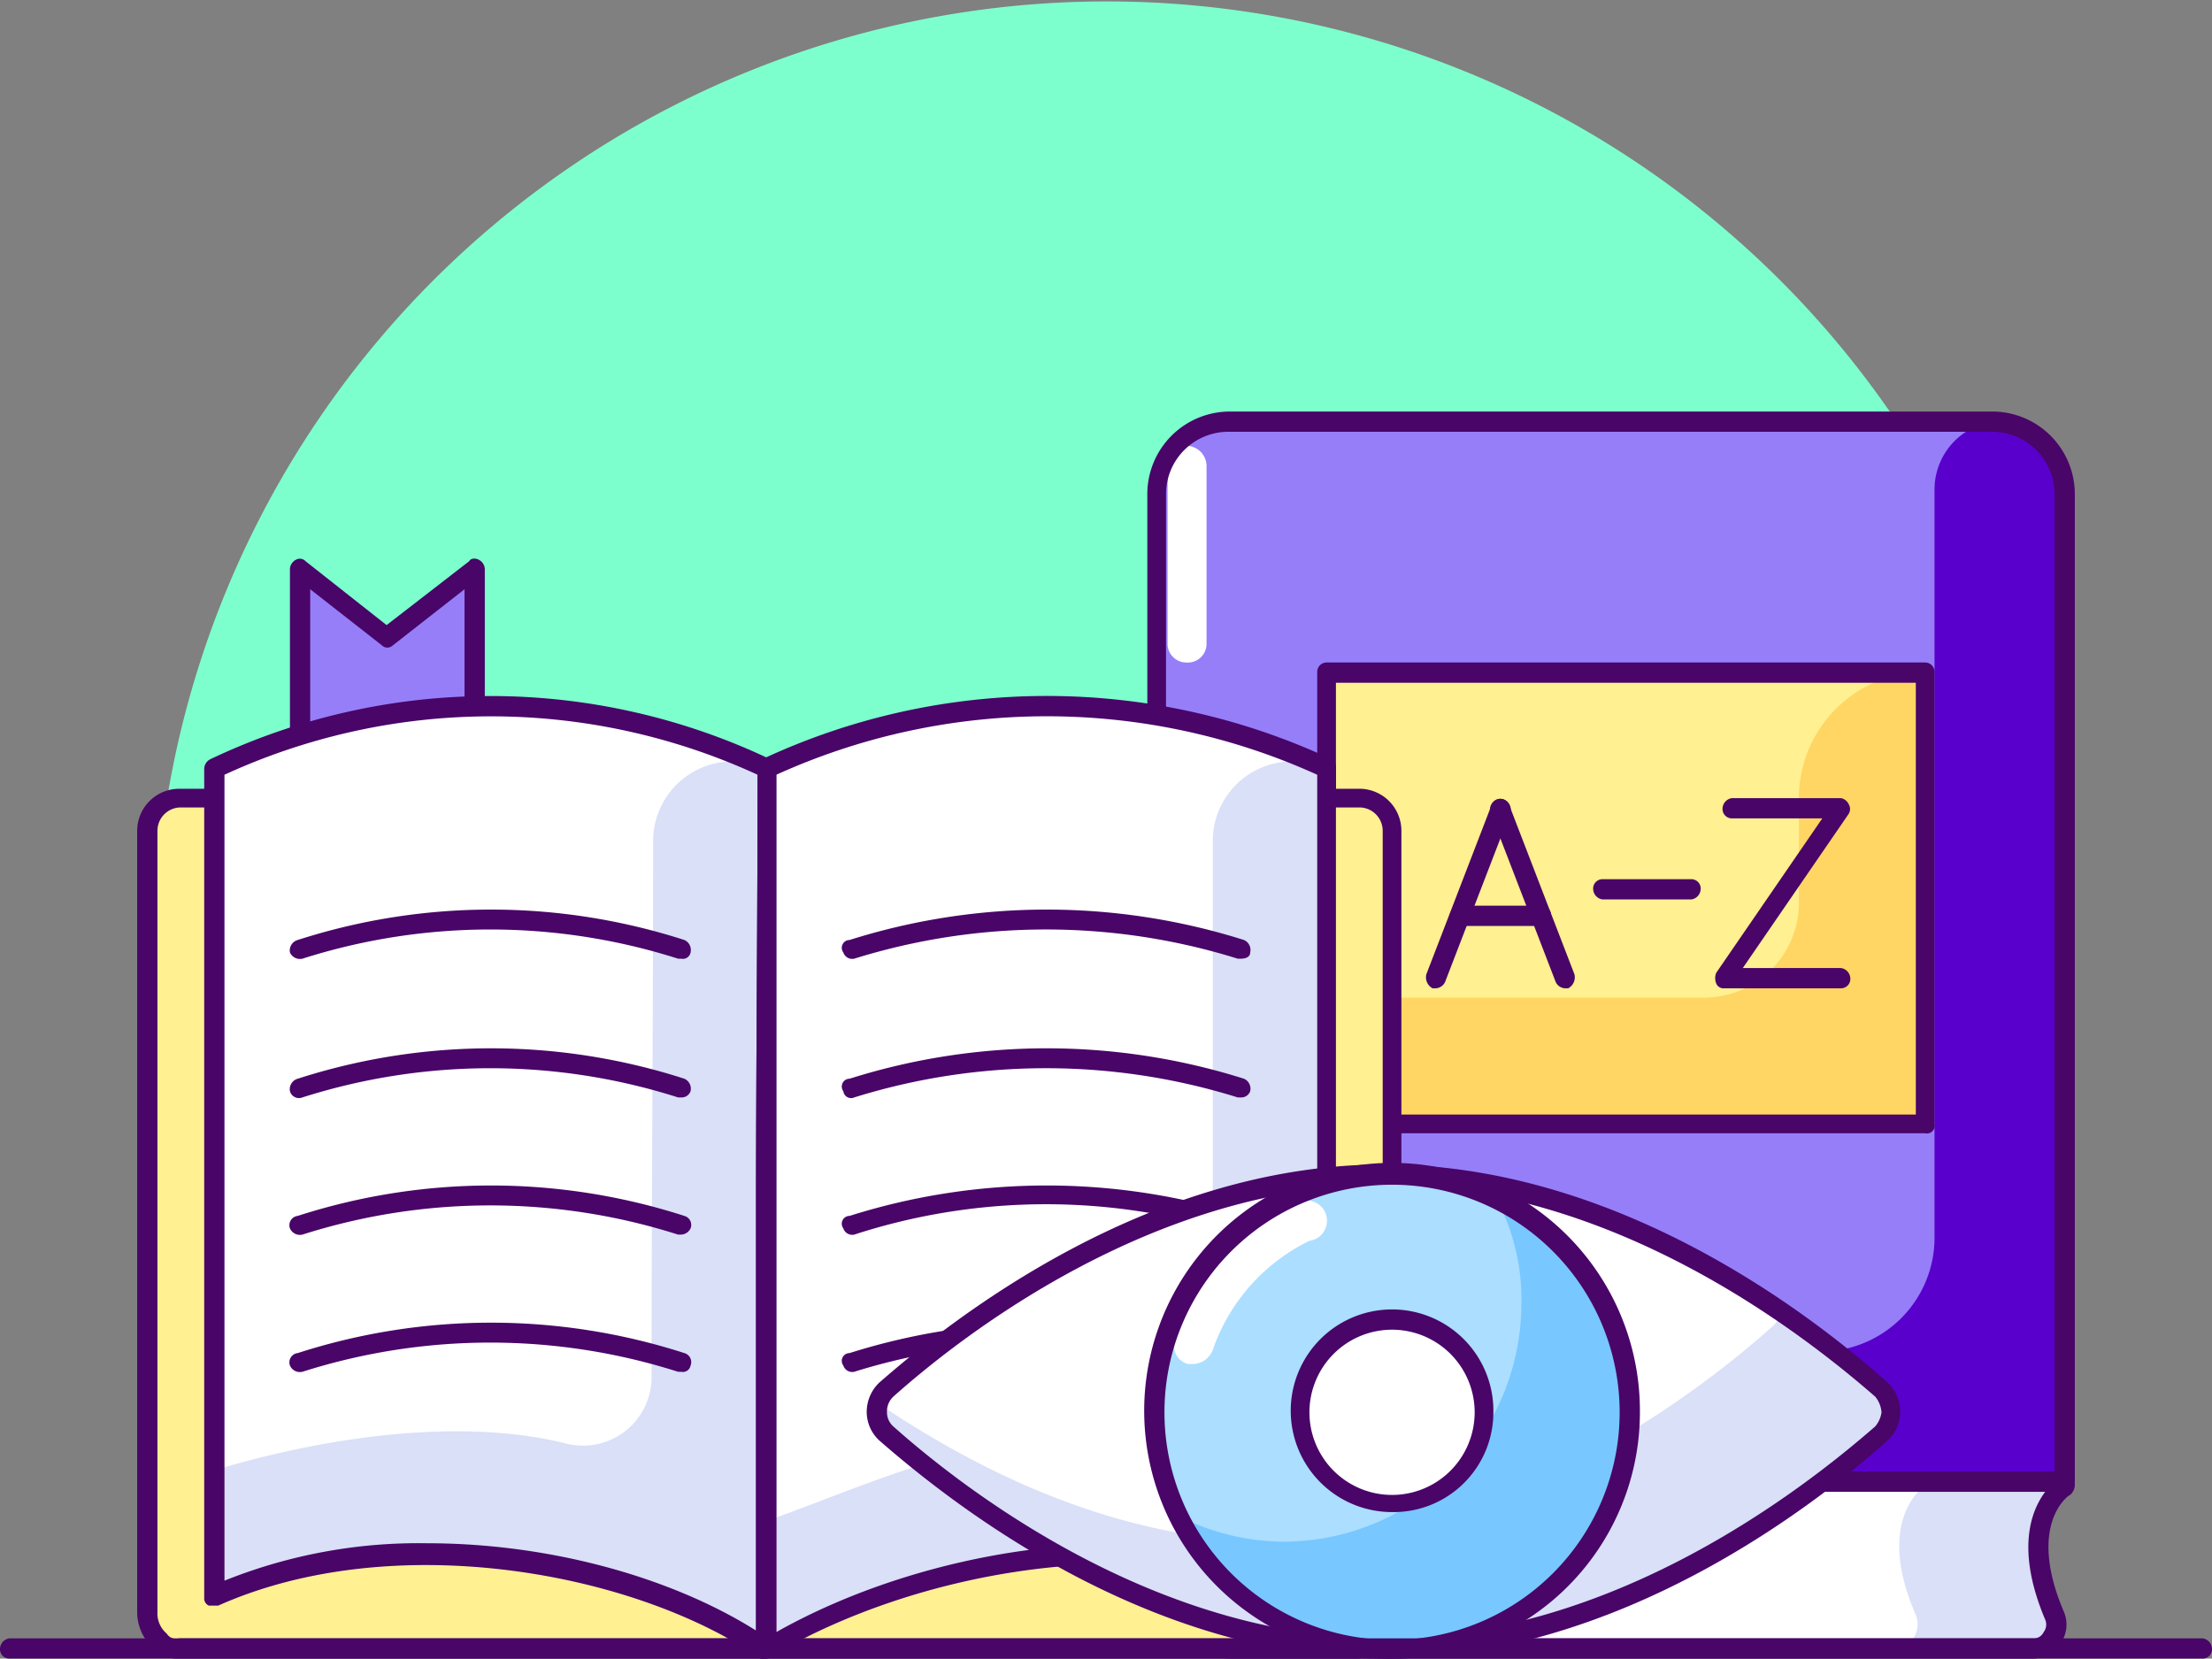 <svg xmlns="http://www.w3.org/2000/svg" width="141.9" height="106.4" viewBox="0 0 141.9 106.4"><rect x="0" y="0" width="141.9" height="106.4" fill="#808080" stroke="none"/><defs><style>.cls-1{fill:#7dffcd;}.cls-2{fill:#967ef9;}.cls-3{fill:#5900cc;}.cls-4{fill:#fff;}.cls-5{fill:#490568;}.cls-6{fill:#fff091;}.cls-7{fill:#ffd663;}.cls-8{fill:#d9e0f7;}.cls-9{fill:#abdeff;}.cls-10{fill:#78c7ff;}</style></defs><g id="Layer_2" data-name="Layer 2"><g id="Layer_1-2" data-name="Layer 1"><path class="cls-1" d="M132.1,61.1a61,61,0,0,1-17.9,43.2H27.7A61.1,61.1,0,1,1,132.1,61.1Z"/><path class="cls-2" d="M80.3,95h52.1V31.7a4.6,4.6,0,0,0-4.6-4.7H78.9a4.7,4.7,0,0,0-4.7,4.7V101Z"/><path class="cls-3" d="M132.4,95H80.3l-6.1,6V86.7h42.6a7.3,7.3,0,0,0,7.3-7.3v-48a4.4,4.4,0,0,1,4.4-4.4h0a4.1,4.1,0,0,1,4,4.1Z"/><path class="cls-4" d="M76.1,42.5a1.2,1.2,0,0,1-1.2-1.2V29.9a1.2,1.2,0,0,1,1.2-1.3,1.3,1.3,0,0,1,1.3,1.3V41.3A1.2,1.2,0,0,1,76.1,42.5Z"/><path class="cls-5" d="M74.2,101.6a.6.6,0,0,1-.6-.6V31.7a5.3,5.3,0,0,1,5.3-5.3h48.9a5.3,5.3,0,0,1,5.3,5.3V95a.7.7,0,0,1-.7.7H80.3c-.4,0-.6-.3-.6-.7a.6.6,0,0,1,.6-.6h51.5V31.7a4,4,0,0,0-4-4H78.9a4,4,0,0,0-4.1,4V101A.6.6,0,0,1,74.2,101.6Z"/><rect class="cls-6" x="85.1" y="43.1" width="38.4" height="28.96"/><path class="cls-7" d="M123.5,43.1v29H85.1V64h24.2a6.1,6.1,0,0,0,6.1-6.1V51.2a8.1,8.1,0,0,1,8.1-8.1Z"/><path class="cls-5" d="M123.5,72.7H85.1a.5.5,0,0,1-.6-.6v-29a.6.6,0,0,1,.6-.6h38.4a.6.6,0,0,1,.6.6v29A.5.5,0,0,1,123.5,72.7ZM85.7,71.5h37.2V43.8H85.7Z"/><path class="cls-4" d="M132.1,95H79.2a5.1,5.1,0,0,0-5,5v.9a4.9,4.9,0,0,0,4.9,4.9h51.3a1.6,1.6,0,0,0,1.4-2.2c-2.7-6.2.6-8.3.6-8.3A.3.3,0,0,0,132.1,95Z"/><path class="cls-8" d="M131.8,103.6a1.6,1.6,0,0,1-1.4,2.2h-9a1.6,1.6,0,0,0,1.5-2.2c-2.7-6.2.6-8.3.6-8.3a.3.3,0,0,0-.3-.3h9c.1,0,.2.2.2.3S129.1,97.4,131.8,103.6Z"/><path class="cls-5" d="M130.4,106.4H79.1a5.5,5.5,0,0,1-5.5-5.5V100a5.6,5.6,0,0,1,5.6-5.6h52.9a.9.9,0,0,1,1,.9.9.9,0,0,1-.3.6c-.1,0-2.8,1.9-.4,7.5a2.1,2.1,0,0,1-.2,2A2.2,2.2,0,0,1,130.4,106.4ZM79.2,95.7a4.4,4.4,0,0,0-4.4,4.3v.9a4.3,4.3,0,0,0,4.3,4.2h51.3a.7.7,0,0,0,.7-.4.8.8,0,0,0,.1-.8c-1.9-4.5-.9-7,0-8.2Zm52.9,0h0Z"/><path class="cls-5" d="M108.5,57.7h-5.7a.7.7,0,0,1-.6-.7.6.6,0,0,1,.6-.6h5.7a.6.6,0,0,1,.6.6A.7.7,0,0,1,108.5,57.7Z"/><path class="cls-5" d="M92.1,63.4h-.2a.8.8,0,0,1-.4-.9l4.2-10.9a.6.6,0,0,1,.8-.3.7.7,0,0,1,.4.8L92.7,63A.7.7,0,0,1,92.1,63.4Z"/><path class="cls-5" d="M100.4,63.4a.7.7,0,0,1-.6-.4L95.6,52.1a.7.7,0,0,1,.4-.8.6.6,0,0,1,.8.3L101,62.5a.8.8,0,0,1-.4.9Z"/><path class="cls-5" d="M98.9,59.4H93.7a.7.7,0,0,1-.7-.7.7.7,0,0,1,.7-.6h5.2a.6.6,0,0,1,.6.6A.7.7,0,0,1,98.9,59.4Z"/><path class="cls-5" d="M118.1,63.4h-7.5a.5.5,0,0,1-.5-.3.9.9,0,0,1,0-.7l6.8-9.9h-5.8a.6.6,0,0,1-.6-.6.7.7,0,0,1,.6-.7h7a.7.7,0,0,1,.5.4.6.6,0,0,1,0,.6l-6.8,9.9h6.3a.7.7,0,0,1,.6.7A.6.6,0,0,1,118.1,63.4Z"/><polygon class="cls-2" points="19.2 49.7 19.2 36.5 24.8 40.9 30.5 36.5 30.5 47.6 19.2 49.7"/><path class="cls-5" d="M19.2,50.3a.6.6,0,0,1-.6-.6V36.5a.7.7,0,0,1,.4-.6.5.5,0,0,1,.6.1l5.2,4.1L30.1,36c.1-.2.4-.2.6-.1a.7.7,0,0,1,.4.6V47.6a.6.6,0,0,1-.6.6.7.7,0,0,1-.7-.6V37.8l-4.6,3.6a.5.5,0,0,1-.7,0l-4.6-3.6V49.7C19.9,50.1,19.6,50.3,19.2,50.3Z"/><path class="cls-6" d="M49.2,51.2v54.6H87.2s2.1-1.1,2.1-2.4V53.3a2,2,0,0,0-2-2.1Z"/><path class="cls-6" d="M9.5,53.3v50.1a2.2,2.2,0,0,0,2,2.4H49.1V51.2H11.5A2,2,0,0,0,9.5,53.3Z"/><path class="cls-5" d="M87.2,106.4H49.1l-.4-.2a.8.8,0,0,1-.2-.4V51.2c0-.4.3-.6.7-.6H87.3a2.7,2.7,0,0,1,2.6,2.7v50.1c0,1.6-2.2,2.8-2.4,2.9Zm-37.4-1.3H87c.7-.4,1.7-1.1,1.7-1.7V53.3a1.5,1.5,0,0,0-1.4-1.5H49.8Z"/><path class="cls-5" d="M11.4,106.4a2.1,2.1,0,0,1-1.6-.7,3.1,3.1,0,0,1-1-2.3V53.3a2.7,2.7,0,0,1,2.7-2.7H49.1c.4,0,.7.2.7.6v54.6a.7.7,0,0,1-.7.6H11.4Zm.1-54.6a1.5,1.5,0,0,0-1.4,1.5v50.1a1.7,1.7,0,0,0,.6,1.4.7.7,0,0,0,.8.3h37V51.8Z"/><path class="cls-4" d="M13.8,49.3v53.1c11.7-5.4,27.4-2.1,35.3,3.4,0-19.1.1-37.5.1-56.5A41.4,41.4,0,0,0,13.8,49.3Z"/><path class="cls-4" d="M49.2,49.3c0,19-.1,37.4-.1,56.5,8.8-5.3,24.3-8.8,36-3.4V49.3A42.5,42.5,0,0,0,49.2,49.3Z"/><path class="cls-8" d="M49.2,49.3c0,19-.1,37.4-.1,56.5-7.9-5.5-23.6-8.8-35.3-3.4V94.3C21.5,92,29.9,91,36.3,92.6a4.4,4.4,0,0,0,5.5-4.3c0-12,.1-22.7.1-34.3a5.1,5.1,0,0,1,7.2-4.7Z"/><path class="cls-8" d="M85.1,49.3v53.1c-11.7-5.4-27.2-1.9-36,3.4V97.6c8.7-3.1,17.7-7.8,28.7-4.2V54A5.1,5.1,0,0,1,85,49.3Z"/><path class="cls-5" d="M49.1,106.4h-.3c-8.1-5.6-23.6-8.4-34.8-3.4h-.6a.5.5,0,0,1-.3-.5V49.3a.7.7,0,0,1,.4-.6,41.8,41.8,0,0,1,35.9,0,.5.5,0,0,1,.4.6v56.5a.7.7,0,0,1-.4.5ZM27.4,99c7.9,0,15.7,2.2,21.1,5.6V77.5c0-9.2.1-18.4.1-27.8a40.9,40.9,0,0,0-34.2,0v51.7A33.4,33.4,0,0,1,27.4,99Z"/><path class="cls-5" d="M49.1,106.4h-.3a.5.5,0,0,1-.3-.5V77.5c0-9.3.1-18.7.1-28.2a.6.6,0,0,1,.3-.6,43.1,43.1,0,0,1,36.5,0,.6.6,0,0,1,.3.6v53.1a.5.5,0,0,1-.3.5h-.6c-11.1-5-26.2-2.1-35.4,3.4Zm.7-56.7v55c9.2-5.2,23.6-7.9,34.7-3.3V49.7A42,42,0,0,0,49.8,49.7Z"/><path class="cls-5" d="M79.6,61.5h-.2a41.3,41.3,0,0,0-24.6,0,.6.6,0,0,1-.7-.4.5.5,0,0,1,.4-.8,42,42,0,0,1,25.3,0,.7.7,0,0,1,.4.8C80.2,61.4,79.9,61.5,79.6,61.5Z"/><path class="cls-5" d="M79.6,70.4h-.2a41.3,41.3,0,0,0-24.6,0,.5.5,0,0,1-.7-.4.5.5,0,0,1,.4-.8,42,42,0,0,1,25.3,0,.7.7,0,0,1,.4.8A.6.6,0,0,1,79.6,70.4Z"/><path class="cls-5" d="M79.6,79.2h-.2a39.8,39.8,0,0,0-24.6,0,.6.6,0,0,1-.7-.4.5.5,0,0,1,.4-.8,42,42,0,0,1,25.3,0,.6.6,0,0,1,.4.8C80.2,79,79.9,79.2,79.6,79.2Z"/><path class="cls-5" d="M79.6,88h-.2a41.3,41.3,0,0,0-24.6,0,.6.6,0,0,1-.7-.4.5.5,0,0,1,.4-.8,42,42,0,0,1,25.3,0,.6.6,0,0,1,.4.8C80.2,87.9,79.9,88,79.6,88Z"/><path class="cls-5" d="M43.7,61.5h-.2a39.7,39.7,0,0,0-24.1,0,.7.7,0,0,1-.8-.4.7.7,0,0,1,.5-.8,40.4,40.4,0,0,1,24.8,0,.7.7,0,0,1,.4.8A.5.5,0,0,1,43.7,61.5Z"/><path class="cls-5" d="M43.7,70.4h-.2a39.7,39.7,0,0,0-24.1,0,.6.6,0,0,1-.8-.4.7.7,0,0,1,.5-.8,40.4,40.4,0,0,1,24.8,0,.7.7,0,0,1,.4.8A.6.6,0,0,1,43.7,70.4Z"/><path class="cls-5" d="M43.7,79.2h-.2a39.7,39.7,0,0,0-24.1,0,.7.7,0,0,1-.8-.4.6.6,0,0,1,.5-.8,40.4,40.4,0,0,1,24.8,0,.6.6,0,0,1,.4.8A.7.7,0,0,1,43.7,79.2Z"/><path class="cls-5" d="M43.7,88h-.2a39.7,39.7,0,0,0-24.1,0,.7.7,0,0,1-.8-.4.6.6,0,0,1,.5-.8,40.4,40.4,0,0,1,24.8,0,.6.6,0,0,1,.4.8A.5.5,0,0,1,43.7,88Z"/><path class="cls-4" d="M120.7,89.2a1.8,1.8,0,0,1,0,2.7c-4.2,3.8-16.9,13.9-31.9,13.9S61.1,95.7,56.9,91.9a1.7,1.7,0,0,1,0-2.7c4.2-3.8,16.9-13.9,31.9-13.9S116.5,85.4,120.7,89.2Z"/><path class="cls-8" d="M120.7,91.9c-4.2,3.8-16.9,13.9-31.9,13.9S61.1,95.7,56.9,91.9a1.8,1.8,0,0,1-.6-1.9c6.2,4.2,15.3,8.9,25.6,8.9,15,0,27.7-10.1,31.9-13.9a2.2,2.2,0,0,0,.5-.8,69.5,69.5,0,0,1,6.4,5A1.8,1.8,0,0,1,120.7,91.9Z"/><path class="cls-5" d="M88.8,106.4c-15.1,0-27.6-9.8-32.4-14a2.5,2.5,0,0,1-.8-1.8,2.6,2.6,0,0,1,.8-1.9c4.8-4.2,17.3-14,32.4-14s27.6,9.8,32.3,14a2.6,2.6,0,0,1,.8,1.9,2.5,2.5,0,0,1-.8,1.8C116.4,96.6,103.8,106.4,88.8,106.4Zm0-30.4c-14.6,0-26.9,9.5-31.5,13.6a1.3,1.3,0,0,0-.4,1,1.2,1.2,0,0,0,.4.9c4.6,4.1,16.9,13.6,31.5,13.6s26.8-9.5,31.5-13.6a1.8,1.8,0,0,0,.4-.9,1.8,1.8,0,0,0-.4-1h0C115.6,85.5,103.4,76,88.8,76Z"/><circle class="cls-9" cx="89.3" cy="90.6" r="15.2"/><path class="cls-4" d="M76.6,87.5h-.4a1.2,1.2,0,0,1-.8-1.6,14.6,14.6,0,0,1,7.5-8.5A1.3,1.3,0,1,1,84,79.6a12.2,12.2,0,0,0-6.2,7A1.4,1.4,0,0,1,76.6,87.5Z"/><path class="cls-10" d="M104.5,90.6a15.2,15.2,0,0,1-28.8,6.7,15,15,0,0,0,6.7,1.6A15.3,15.3,0,0,0,97.6,83.6,13.8,13.8,0,0,0,96,76.9,15.2,15.2,0,0,1,104.5,90.6Z"/><path class="cls-5" d="M89.3,106.4a15.9,15.9,0,1,1,15.9-15.8A15.8,15.8,0,0,1,89.3,106.4Zm0-30.4a14.6,14.6,0,1,0,14.6,14.6A14.6,14.6,0,0,0,89.3,76Z"/><circle class="cls-4" cx="89.3" cy="90.6" r="5.8"/><path class="cls-5" d="M89.3,97a6.5,6.5,0,1,1,6.5-6.4A6.4,6.4,0,0,1,89.3,97Zm0-11.7a5.3,5.3,0,1,0,5.3,5.3A5.3,5.3,0,0,0,89.3,85.3Z"/><path class="cls-5" d="M141.3,106.4H.6a.6.6,0,0,1-.6-.6.7.7,0,0,1,.6-.7H141.3a.7.7,0,0,1,.6.7A.6.6,0,0,1,141.3,106.4Z"/></g></g></svg>